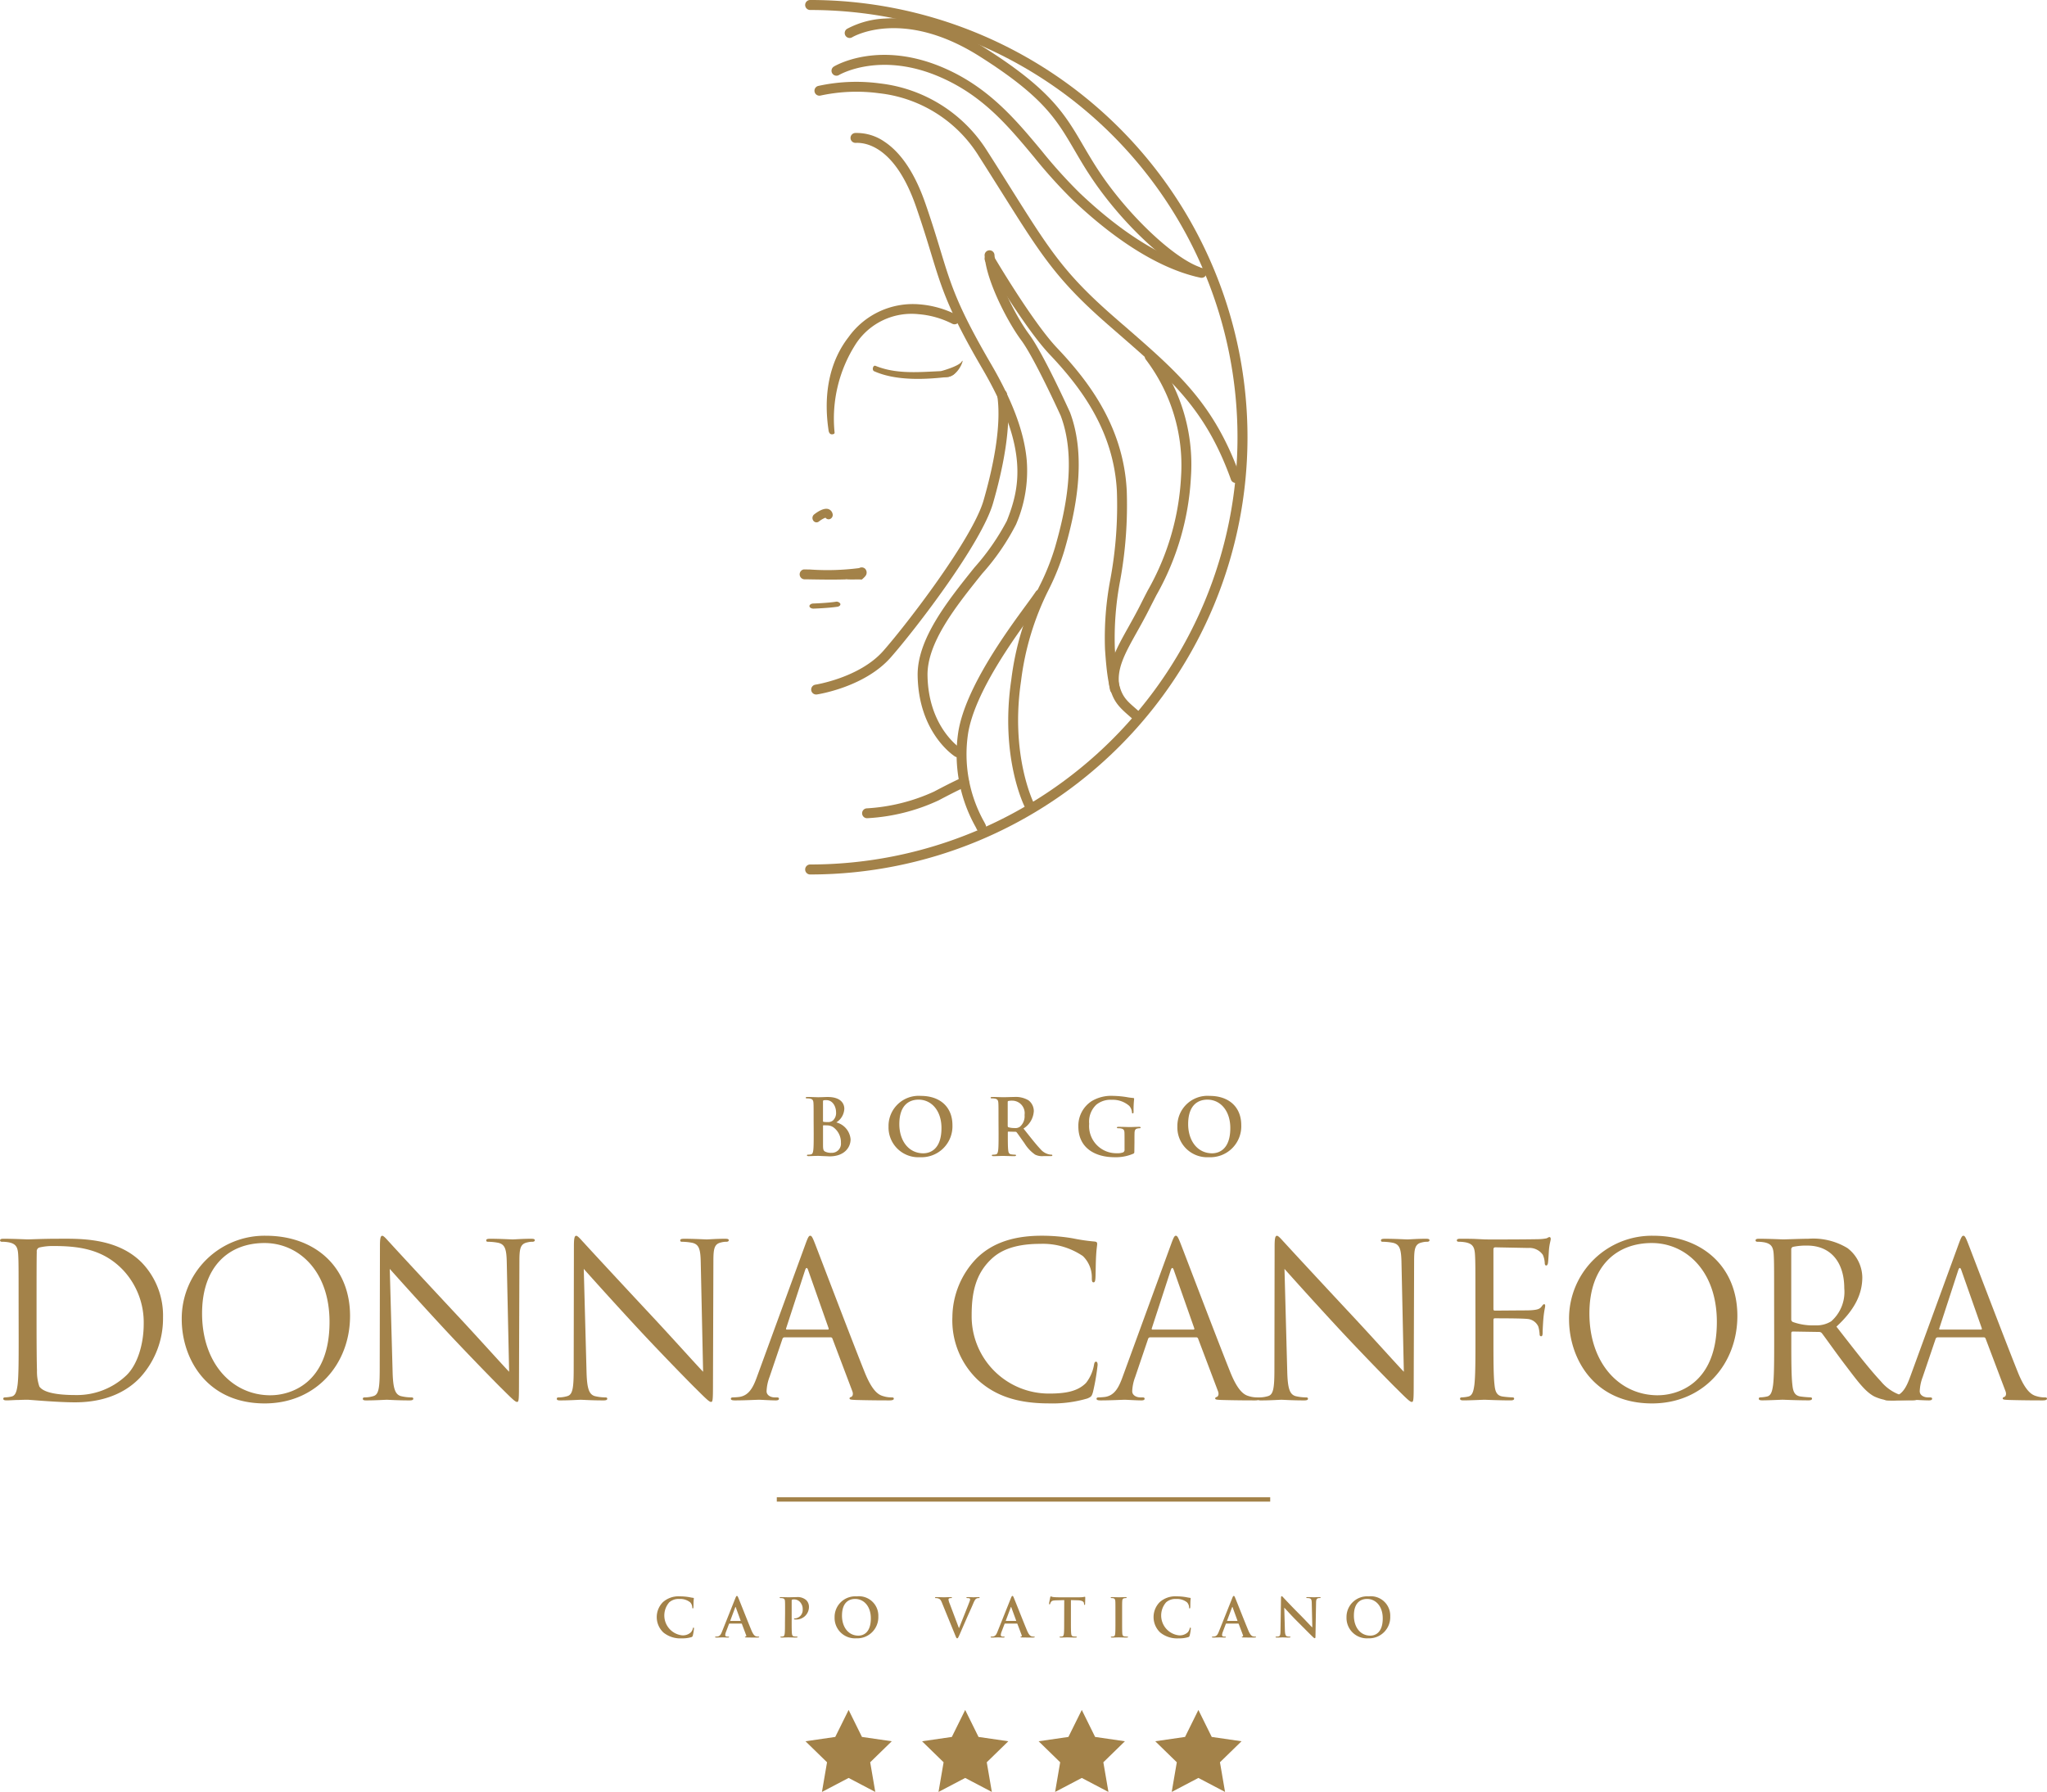 <svg xmlns="http://www.w3.org/2000/svg" width="245.63" height="215.067" viewBox="0 0 245.63 215.067">
  <g id="logo" transform="translate(-110.745 -107.686)">
    <g id="Raggruppa_35" data-name="Raggruppa 35" transform="translate(206.68 107.686)">
      <path id="Tracciato_51" data-name="Tracciato 51" d="M221.131,197.861a.591.591,0,0,1-.316-.093c-.18-.115-4.352-2.856-4.473-9.678-.075-4.4,3.585-8.969,6.815-13a27.81,27.81,0,0,0,3.892-5.606c1.573-3.99,2.644-8.679-2.911-18.2-4.1-7.021-4.884-9.612-6.189-13.9-.472-1.554-1.01-3.317-1.8-5.6-2.435-7.025-5.839-7.7-7.183-7.658-.036,0-.064,0-.084,0a.593.593,0,1,1,0-1.187h.048a5.84,5.84,0,0,1,3.429,1.047c2.017,1.339,3.669,3.83,4.91,7.407.8,2.3,1.337,4.078,1.813,5.644,1.278,4.207,2.052,6.747,6.076,13.649,2.587,4.435,3.991,8.219,4.276,11.562a16.211,16.211,0,0,1-1.285,7.671,27.837,27.837,0,0,1-4.07,5.914c-3.1,3.87-6.621,8.258-6.552,12.236.108,6.188,3.886,8.674,3.925,8.7a.594.594,0,0,1-.322,1.093Z" transform="translate(-202.164 -106.98)" fill="#a38249" fill-rule="evenodd"/>
      <path id="Tracciato_52" data-name="Tracciato 52" d="M223.4,204.4a.593.593,0,0,1-.549-.369c-.016-.039-.085-.175-.149-.293a17.813,17.813,0,0,1-2.04-11.367c.864-5.271,5.793-12,8.16-15.229.5-.686.9-1.23,1.116-1.559a.593.593,0,0,1,1,.646c-.23.356-.64.911-1.154,1.615-2.313,3.158-7.128,9.726-7.948,14.72a16.62,16.62,0,0,0,1.919,10.623,4.338,4.338,0,0,1,.2.4.593.593,0,0,1-.33.769A.618.618,0,0,1,223.4,204.4Z" transform="translate(-201.602 -104.555)" fill="#a38249" fill-rule="evenodd"/>
      <path id="Tracciato_53" data-name="Tracciato 53" d="M229.043,203.592a.587.587,0,0,1-.527-.324c-.127-.242-3.02-6.06-1.648-15.328a34.581,34.581,0,0,1,3.416-11.306,28.58,28.58,0,0,0,1.818-4.539c1.242-4.3,2.664-10.612.7-15.83-.176-.386-3.179-6.97-4.737-9.066-1.682-2.264-4.219-7.2-4.4-10.194a.594.594,0,0,1,1.185-.07c.159,2.666,2.532,7.361,4.165,9.556,1.674,2.253,4.744,9.017,4.872,9.3l.018.035c2.1,5.553.624,12.13-.668,16.6a28.88,28.88,0,0,1-1.889,4.717,33.349,33.349,0,0,0-3.312,10.973c-1.316,8.872,1.5,14.561,1.53,14.62a.592.592,0,0,1-.262.794A.564.564,0,0,1,229.043,203.592Z" transform="translate(-201.453 -106.358)" fill="#a38249" fill-rule="evenodd"/>
      <path id="Tracciato_54" data-name="Tracciato 54" d="M241.842,192.794a.586.586,0,0,1-.394-.151c-.167-.148-.323-.283-.469-.412-1.928-1.68-2.5-2.413-2.866-7.982a37.326,37.326,0,0,1,.649-8.426,48.538,48.538,0,0,0,.776-10.533c-.374-7.384-4.5-12.643-8.057-16.4-3.037-3.208-7.541-10.856-7.731-11.181a.593.593,0,0,1,1.023-.6c.046.079,4.624,7.856,7.567,10.967,3.7,3.906,7.992,9.387,8.381,17.158a50.478,50.478,0,0,1-.788,10.775,36.586,36.586,0,0,0-.639,8.167c.349,5.325.8,5.715,2.464,7.166.151.131.309.271.48.421a.592.592,0,0,1-.4,1.035Z" transform="translate(-201.452 -106.338)" fill="#a38249" fill-rule="evenodd"/>
      <path id="Tracciato_55" data-name="Tracciato 55" d="M254.692,165.212a.594.594,0,0,1-.56-.392c-3.007-8.377-7.148-11.979-13.412-17.429-.468-.408-.948-.824-1.44-1.255-6.051-5.294-7.933-8.291-12.49-15.534-.85-1.347-1.809-2.876-2.9-4.587a16.144,16.144,0,0,0-11.959-7.57,20.4,20.4,0,0,0-7.034.271.593.593,0,0,1-.3-1.149,21.266,21.266,0,0,1,7.442-.3,17.546,17.546,0,0,1,12.844,8.111c1.1,1.716,2.058,3.246,2.908,4.6,4.619,7.344,6.348,10.093,12.269,15.274.489.428.967.846,1.438,1.249,6.4,5.575,10.635,9.259,13.746,17.926a.591.591,0,0,1-.358.756A.619.619,0,0,1,254.692,165.212Z" transform="translate(-202.356 -107.251)" fill="#a38249" fill-rule="evenodd"/>
      <path id="Tracciato_56" data-name="Tracciato 56" d="M238.643,189.109a.6.6,0,0,1-.581-.461c-.587-2.58.636-4.769,2.184-7.542.489-.881,1-1.789,1.511-2.809.272-.546.541-1.07.807-1.581a30.794,30.794,0,0,0,4.019-13.757,20.975,20.975,0,0,0-4.217-13.968.591.591,0,1,1,.907-.759,21.837,21.837,0,0,1,4.491,14.827,32.193,32.193,0,0,1-4.149,14.2c-.258.506-.529,1.027-.8,1.564-.523,1.045-1.058,2.008-1.535,2.856-1.481,2.652-2.55,4.567-2.058,6.7a.6.6,0,0,1-.45.708A.5.5,0,0,1,238.643,189.109Z" transform="translate(-200.793 -105.819)" fill="#a38249" fill-rule="evenodd"/>
      <path id="Tracciato_57" data-name="Tracciato 57" d="M250.512,140.738a.661.661,0,0,1-.125-.013c-4.631-.979-9.923-4.2-15.3-9.3a60.158,60.158,0,0,1-4.679-5.182c-3.135-3.762-6.1-7.316-11.151-9.547-7.274-3.215-12.2-.331-12.247-.3a.593.593,0,0,1-.615-1.015c.222-.134,5.51-3.23,13.343.233,5.3,2.343,8.494,6.169,11.579,9.871a59.324,59.324,0,0,0,4.585,5.082c5.222,4.956,10.316,8.068,14.732,9a.592.592,0,0,1-.12,1.172Z" transform="translate(-202.266 -107.395)" fill="#a38249" fill-rule="evenodd"/>
      <path id="Tracciato_58" data-name="Tracciato 58" d="M249.907,140.756a.575.575,0,0,1-.209-.039c-3.532-1.336-9.085-6.629-12.638-12.049-.727-1.1-1.3-2.091-1.857-3.041-2.188-3.743-3.768-6.447-11.386-11.269-9.266-5.867-15.219-2.344-15.281-2.307a.592.592,0,1,1-.617-1.01,10.674,10.674,0,0,1,4.588-1.23c2.614-.18,6.806.291,11.945,3.545,7.862,4.976,9.589,7.932,11.775,11.674.55.94,1.12,1.911,1.825,2.988,3.378,5.151,8.788,10.351,12.065,11.59a.593.593,0,0,1-.208,1.148Z" transform="translate(-202.195 -107.589)" fill="#a38249" fill-rule="evenodd"/>
      <path id="Tracciato_59" data-name="Tracciato 59" d="M221.19,143.884a11.845,11.845,0,0,0-4.467-1.282,9.483,9.483,0,0,0-8.545,3.927c-2.18,2.8-3.023,6.567-2.442,10.888.014.1.029.2.041.294,0,0,.038.489.4.489s.325-.222.325-.222a16.575,16.575,0,0,1,2.608-10.721,7.986,7.986,0,0,1,7.477-3.476,10.777,10.777,0,0,1,4.016,1.136.593.593,0,0,0,.584-1.033Z" transform="translate(-202.291 -106.071)" fill="#a38249" fill-rule="evenodd"/>
      <path id="Tracciato_60" data-name="Tracciato 60" d="M204.413,167.677a.47.47,0,0,1-.394-.215.547.547,0,0,1,.1-.732c.413-.325,1.185-.837,1.742-.637a.773.773,0,0,1,.475.549.53.53,0,0,1-.337.647.468.468,0,0,1-.514-.174,3.07,3.07,0,0,0-.788.459A.467.467,0,0,1,204.413,167.677Z" transform="translate(-202.367 -104.984)" fill="#a38249" fill-rule="evenodd"/>
      <path id="Tracciato_61" data-name="Tracciato 61" d="M204.055,177.536c-.254,0-.465-.127-.478-.29s.194-.312.452-.322c.018,0,1.647-.053,2.679-.207a.527.527,0,0,1,.572.229c.06.165-.1.329-.358.368-1.115.163-2.774.22-2.842.222Z" transform="translate(-202.383 -104.491)" fill="#a38249" fill-rule="evenodd"/>
      <path id="Tracciato_62" data-name="Tracciato 62" d="M208.1,174.2c.582.047,1.1,0,1.678.023l.138.005c.495-.416.534-.571.559-.686a.66.66,0,0,0-.167-.611.6.6,0,0,0-.711-.077,30.006,30.006,0,0,1-5.886.172c-.54-.009-.715-.011-.792-.006a.6.6,0,0,0,.088,1.182c.057,0,.369,0,.708.007,1.573.028,3.114.044,4.292,0C208.011,174.188,208.093,174.2,208.1,174.2Z" transform="translate(-202.435 -104.673)" fill="#a38249" fill-rule="evenodd"/>
      <path id="Tracciato_63" data-name="Tracciato 63" d="M204.368,188.97a.593.593,0,0,1-.089-1.179c.052-.008,5.328-.843,8.155-4.061,2.889-3.285,10.7-13.477,12.023-18.044,1.066-3.684,2.213-8.864,1.643-12.618a.593.593,0,1,1,1.173-.178c.6,3.967-.579,9.328-1.677,13.126-1.389,4.812-9.231,15.042-12.269,18.5-3.117,3.546-8.638,4.416-8.871,4.45A.474.474,0,0,1,204.368,188.97Z" transform="translate(-202.373 -105.617)" fill="#a38249" fill-rule="evenodd"/>
      <path id="Tracciato_64" data-name="Tracciato 64" d="M210.221,201.759a.592.592,0,0,1-.025-1.184,22.446,22.446,0,0,0,8.052-2.01c2.348-1.243,3.328-1.664,3.367-1.681a.592.592,0,0,1,.468,1.088c-.009,0-.987.428-3.278,1.642a23.167,23.167,0,0,1-8.558,2.144A.105.105,0,0,1,210.221,201.759Z" transform="translate(-202.102 -103.559)" fill="#a38249" fill-rule="evenodd"/>
      <path id="Tracciato_65" data-name="Tracciato 65" d="M203.686,212.64a.6.6,0,0,1,0-1.2,51.277,51.277,0,1,0,0-102.555.6.6,0,0,1,0-1.2,52.477,52.477,0,1,1,0,104.954Z" transform="translate(-202.405 -107.686)" fill="#a38249" fill-rule="evenodd"/>
      <path id="Tracciato_66" data-name="Tracciato 66" d="M220.123,150.914a.025.025,0,0,1,.016-.022,1.762,1.762,0,0,0,.343-.158c.05-.038.1-.08.149-.119a1.068,1.068,0,0,1,.1-.114c-.006-.137-.082-.259-.232-.257-3.09.014-6.38.619-9.331-.592-.3-.121-.466.513-.165.646,2.715,1.218,6.377.977,8.942.674C220,150.953,220.058,150.934,220.123,150.914Z" transform="translate(-202.046 -105.744)" fill="#a38249" fill-rule="evenodd"/>
      <path id="Tracciato_67" data-name="Tracciato 67" d="M218.709,150.3s2.083-.56,2.435-1.124-.154,1.281-1.339,1.762a2.051,2.051,0,0,1-.922.074C218.5,150.9,218.709,150.3,218.709,150.3Z" transform="translate(-201.685 -105.77)" fill="#a38249" fill-rule="evenodd"/>
    </g>
    <g id="Raggruppa_66" data-name="Raggruppa 66" transform="translate(110.745 239.214)">
      <g id="Raggruppa_36" data-name="Raggruppa 36" transform="translate(0 17.141)">
        <path id="Tracciato_68" data-name="Tracciato 68" d="M115.132,259.994c0,2.72.025,5.081.051,5.569a5.591,5.591,0,0,0,.284,1.95c.334.488,1.334,1.026,4.362,1.026a8.612,8.612,0,0,0,6.107-2.387c1.335-1.308,2.053-3.773,2.053-6.134a9.183,9.183,0,0,0-2.462-6.466c-2.414-2.54-5.338-2.9-8.392-2.9a6.91,6.91,0,0,0-1.668.179.468.468,0,0,0-.31.514c-.025.873-.025,3.49-.025,5.466v3.183Zm-2.155-2.771c0-4.005,0-4.723-.05-5.543-.052-.874-.257-1.285-1.1-1.464a4.694,4.694,0,0,0-.873-.076c-.1,0-.2-.052-.2-.154,0-.155.129-.206.41-.206,1.154,0,2.773.077,2.9.077.309,0,1.924-.077,3.463-.077,2.54,0,7.237-.23,10.291,2.925a9.174,9.174,0,0,1,2.489,6.519,10.493,10.493,0,0,1-2.771,7.237c-1.1,1.154-3.415,2.951-7.777,2.951-1.1,0-2.463-.076-3.567-.155-1.128-.076-2-.154-2.129-.154-.052,0-.488,0-1.027.025-.513,0-1.1.052-1.489.052-.283,0-.41-.052-.41-.206,0-.076.052-.153.205-.153a3.947,3.947,0,0,0,.769-.1c.515-.1.642-.668.745-1.412.129-1.077.129-3.105.129-5.568Z" transform="translate(-110.745 -249.776)" fill="#a38249" fill-rule="evenodd"/>
      </g>
      <g id="Raggruppa_37" data-name="Raggruppa 37" transform="translate(21.809 16.785)">
        <path id="Tracciato_69" data-name="Tracciato 69" d="M142.239,268.581c2.31,0,7.083-1.334,7.083-8.8,0-6.16-3.748-9.471-7.8-9.471-4.286,0-7.494,2.824-7.494,8.444,0,5.981,3.593,9.829,8.212,9.829Zm-.541-19.145c5.776,0,10.087,3.645,10.087,9.624,0,5.749-4.054,10.5-10.24,10.5-7.031,0-9.957-5.467-9.957-10.086A9.934,9.934,0,0,1,141.7,249.436Z" transform="translate(-131.589 -249.436)" fill="#a38249" fill-rule="evenodd"/>
      </g>
      <g id="Raggruppa_38" data-name="Raggruppa 38" transform="translate(43.542 16.785)">
        <path id="Tracciato_70" data-name="Tracciato 70" d="M155.927,265.707c.051,2.105.309,2.771,1,2.978a5.6,5.6,0,0,0,1.284.154c.129,0,.2.05.2.154,0,.153-.154.205-.461.205-1.463,0-2.489-.077-2.72-.077s-1.308.077-2.464.077c-.256,0-.41-.025-.41-.205,0-.1.077-.154.205-.154a3.661,3.661,0,0,0,1.052-.154c.641-.179.77-.923.77-3.26l.027-14.7c0-1,.075-1.285.281-1.285s.642.565.9.821c.384.435,4.208,4.569,8.16,8.8,2.54,2.721,5.338,5.852,6.16,6.7l-.281-13.037c-.027-1.668-.207-2.234-1-2.437a6.768,6.768,0,0,0-1.259-.129c-.179,0-.205-.078-.205-.18,0-.155.205-.18.514-.18,1.155,0,2.388.077,2.669.077s1.129-.077,2.18-.077c.285,0,.464.025.464.18,0,.1-.1.18-.284.18a2.272,2.272,0,0,0-.615.076c-.845.179-.95.744-.95,2.284l-.051,15.038c0,1.694-.051,1.824-.231,1.824-.205,0-.513-.284-1.874-1.644-.281-.256-3.976-4.029-6.7-6.956-2.977-3.207-5.877-6.44-6.7-7.365Z" transform="translate(-152.36 -249.436)" fill="#a38249" fill-rule="evenodd"/>
      </g>
      <g id="Raggruppa_39" data-name="Raggruppa 39" transform="translate(66.813 16.785)">
        <path id="Tracciato_71" data-name="Tracciato 71" d="M178.169,265.707c.051,2.105.309,2.771,1,2.978a5.609,5.609,0,0,0,1.284.154c.128,0,.205.05.205.154,0,.153-.153.205-.462.205-1.463,0-2.489-.077-2.72-.077s-1.309.077-2.464.077c-.256,0-.41-.025-.41-.205,0-.1.077-.154.205-.154a3.672,3.672,0,0,0,1.053-.154c.641-.179.77-.923.77-3.26l.025-14.7c0-1,.076-1.285.283-1.285s.642.565.9.821c.385.435,4.209,4.569,8.161,8.8,2.541,2.721,5.338,5.852,6.16,6.7l-.282-13.037c-.025-1.668-.2-2.234-1-2.437a6.775,6.775,0,0,0-1.258-.129c-.18,0-.205-.078-.205-.18,0-.155.205-.18.513-.18,1.154,0,2.387.077,2.669.077s1.129-.077,2.182-.077c.283,0,.461.025.461.18,0,.1-.1.18-.281.18a2.279,2.279,0,0,0-.616.076c-.846.179-.95.744-.95,2.284l-.05,15.038c0,1.694-.052,1.824-.23,1.824-.206,0-.515-.284-1.875-1.644-.282-.256-3.978-4.029-6.7-6.956-2.977-3.207-5.877-6.44-6.7-7.365Z" transform="translate(-174.602 -249.436)" fill="#a38249" fill-rule="evenodd"/>
      </g>
      <g id="Raggruppa_40" data-name="Raggruppa 40" transform="translate(87.699 16.785)">
        <path id="Tracciato_72" data-name="Tracciato 72" d="M206.188,260.7c.129,0,.129-.076.1-.179l-2.439-6.93q-.193-.578-.385,0l-2.259,6.93c-.05.129,0,.179.078.179Zm-2.668-10.265c.308-.846.41-1,.565-1s.256.129.565.925c.384.975,4.413,11.574,5.979,15.474.923,2.286,1.668,2.7,2.208,2.849a3.291,3.291,0,0,0,1.025.154c.155,0,.257.026.257.155,0,.153-.23.205-.514.205-.385,0-2.258,0-4.028-.052-.49-.025-.771-.025-.771-.18,0-.1.077-.153.18-.178.155-.051.308-.283.155-.694l-2.388-6.312a.224.224,0,0,0-.23-.155h-5.518a.268.268,0,0,0-.255.205l-1.541,4.544a5.427,5.427,0,0,0-.359,1.718c0,.514.538.744.974.744h.257c.179,0,.256.051.256.155,0,.153-.153.205-.385.205-.615,0-1.718-.077-2-.077s-1.694.077-2.9.077c-.334,0-.488-.052-.488-.205,0-.1.1-.155.231-.155.179,0,.538-.025.744-.05,1.18-.155,1.694-1.13,2.155-2.412Z" transform="translate(-194.564 -249.436)" fill="#a38249" fill-rule="evenodd"/>
      </g>
      <g id="Raggruppa_41" data-name="Raggruppa 41" transform="translate(114.282 16.785)">
        <path id="Tracciato_73" data-name="Tracciato 73" d="M223.075,266.786a9.834,9.834,0,0,1-3.105-7.6,10.254,10.254,0,0,1,2.874-7.008c1.539-1.538,3.874-2.745,7.827-2.745a22.038,22.038,0,0,1,3.719.309,22.338,22.338,0,0,0,2.619.386c.284.024.335.128.335.281,0,.205-.077.513-.129,1.438-.051.846-.051,2.259-.077,2.643s-.076.539-.23.539c-.18,0-.206-.179-.206-.539a3.553,3.553,0,0,0-1.077-2.618,8.553,8.553,0,0,0-5.133-1.463c-3.413,0-5,1-5.9,1.874-1.874,1.8-2.31,4.079-2.31,6.7a9.268,9.268,0,0,0,9.265,9.394c1.925,0,3.439-.232,4.465-1.285a4.857,4.857,0,0,0,.95-2.154c.05-.283.1-.386.256-.386.129,0,.179.181.179.386a26.348,26.348,0,0,1-.565,3.285c-.152.487-.2.539-.665.743a14.817,14.817,0,0,1-4.619.591C227.694,269.557,225.1,268.607,223.075,266.786Z" transform="translate(-219.97 -249.436)" fill="#a38249" fill-rule="evenodd"/>
      </g>
      <g id="Raggruppa_42" data-name="Raggruppa 42" transform="translate(131.575 16.785)">
        <path id="Tracciato_74" data-name="Tracciato 74" d="M248.123,260.7c.128,0,.128-.076.1-.179l-2.438-6.93q-.193-.578-.386,0l-2.258,6.93c-.052.129,0,.179.076.179Zm-2.669-10.265c.308-.846.41-1,.564-1s.256.129.565.924c.385.976,4.414,11.575,5.98,15.475.924,2.285,1.668,2.7,2.206,2.849a3.322,3.322,0,0,0,1.029.154c.153,0,.256.026.256.155,0,.153-.231.205-.513.205-.385,0-2.259,0-4.03-.052-.489-.025-.77-.025-.77-.18,0-.1.077-.153.181-.178.153-.051.308-.283.153-.694l-2.387-6.312a.225.225,0,0,0-.231-.155h-5.517a.269.269,0,0,0-.256.205l-1.54,4.544a5.4,5.4,0,0,0-.36,1.718c0,.514.539.744.976.744h.257c.179,0,.255.051.255.155,0,.153-.153.205-.384.205-.616,0-1.72-.077-2-.077s-1.694.077-2.9.077c-.333,0-.487-.052-.487-.205,0-.1.1-.155.23-.155.179,0,.54-.025.745-.05,1.18-.155,1.692-1.13,2.155-2.412Z" transform="translate(-236.498 -249.436)" fill="#a38249" fill-rule="evenodd"/>
      </g>
      <g id="Raggruppa_43" data-name="Raggruppa 43" transform="translate(150.896 16.785)">
        <path id="Tracciato_75" data-name="Tracciato 75" d="M258.531,265.707c.052,2.105.309,2.771,1,2.978a5.594,5.594,0,0,0,1.282.154c.129,0,.205.05.205.154,0,.153-.153.205-.46.205-1.463,0-2.489-.077-2.721-.077s-1.309.077-2.463.077c-.256,0-.411-.025-.411-.205,0-.1.077-.154.205-.154a3.668,3.668,0,0,0,1.053-.154c.642-.179.771-.923.771-3.26l.024-14.7c0-1,.077-1.285.284-1.285s.642.565.9.821c.386.435,4.209,4.569,8.162,8.8,2.54,2.721,5.337,5.852,6.16,6.7l-.281-13.037c-.027-1.668-.207-2.234-1-2.437a6.784,6.784,0,0,0-1.259-.129c-.18,0-.205-.078-.205-.18,0-.155.205-.18.513-.18,1.154,0,2.387.077,2.67.077s1.129-.077,2.182-.077c.283,0,.461.025.461.18,0,.1-.1.18-.282.18a2.283,2.283,0,0,0-.616.076c-.845.179-.95.744-.95,2.284l-.05,15.038c0,1.694-.051,1.824-.231,1.824-.205,0-.513-.284-1.874-1.644-.283-.256-3.977-4.029-6.7-6.956-2.976-3.207-5.877-6.44-6.7-7.365Z" transform="translate(-254.964 -249.436)" fill="#a38249" fill-rule="evenodd"/>
      </g>
      <g id="Raggruppa_44" data-name="Raggruppa 44" transform="translate(174.81 16.938)">
        <path id="Tracciato_76" data-name="Tracciato 76" d="M280.052,257.233c0-4,0-4.724-.051-5.543-.051-.874-.256-1.284-1.1-1.463a4.69,4.69,0,0,0-.872-.078c-.1,0-.205-.05-.205-.153,0-.154.128-.205.41-.205.591,0,1.284,0,1.848.025l1.053.051c.512.025,5.723,0,6.312-.025a5.619,5.619,0,0,0,1.13-.1c.154-.05.257-.155.359-.155s.154.1.154.232c0,.18-.129.487-.205,1.206-.025.257-.077,1.386-.128,1.694-.026.129-.077.281-.205.281s-.18-.128-.18-.308a2.749,2.749,0,0,0-.23-.974,1.958,1.958,0,0,0-1.747-.823l-3.951-.076c-.155,0-.23.076-.23.284v7.082c0,.155.025.23.178.23l3.285-.025c.436,0,.8,0,1.156-.026.614-.051.948-.128,1.179-.46.1-.129.18-.257.284-.257s.128.077.128.2c0,.155-.128.591-.206,1.438-.05.514-.1,1.541-.1,1.719,0,.231,0,.489-.18.489-.129,0-.181-.1-.181-.23a4.224,4.224,0,0,0-.153-.924,1.556,1.556,0,0,0-1.336-.926c-.64-.075-3.438-.075-3.874-.075-.128,0-.178.052-.178.229v2.183c0,2.464,0,4.491.129,5.569.075.745.229,1.309,1,1.411a11.221,11.221,0,0,0,1.155.1c.155,0,.2.076.2.153,0,.129-.127.207-.409.207-1.41,0-3.028-.078-3.156-.078s-1.745.078-2.515.078c-.282,0-.411-.053-.411-.207,0-.076.052-.153.205-.153a4,4,0,0,0,.772-.1c.512-.1.64-.667.743-1.411.128-1.079.128-3.105.128-5.569Z" transform="translate(-277.82 -249.583)" fill="#a38249" fill-rule="evenodd"/>
      </g>
      <g id="Raggruppa_45" data-name="Raggruppa 45" transform="translate(188.28 16.785)">
        <path id="Tracciato_77" data-name="Tracciato 77" d="M301.344,268.581c2.31,0,7.084-1.334,7.084-8.8,0-6.16-3.749-9.471-7.8-9.471-4.286,0-7.493,2.824-7.493,8.444,0,5.981,3.592,9.829,8.211,9.829Zm-.54-19.145c5.777,0,10.086,3.645,10.086,9.624,0,5.749-4.054,10.5-10.239,10.5-7.032,0-9.958-5.467-9.958-10.086A9.935,9.935,0,0,1,300.8,249.436Z" transform="translate(-290.694 -249.436)" fill="#a38249" fill-rule="evenodd"/>
      </g>
      <g id="Raggruppa_46" data-name="Raggruppa 46" transform="translate(210.654 17.145)">
        <path id="Tracciato_78" data-name="Tracciato 78" d="M316.364,259.455a.337.337,0,0,0,.18.309,7.085,7.085,0,0,0,2.694.41,3.329,3.329,0,0,0,1.925-.488,4.686,4.686,0,0,0,1.565-3.952c0-3.208-1.694-5.133-4.44-5.133a7.656,7.656,0,0,0-1.719.154.309.309,0,0,0-.205.308v8.392Zm-2.054-2.232c0-4.005,0-4.723-.05-5.543-.052-.875-.257-1.285-1.1-1.464a4.816,4.816,0,0,0-.872-.076c-.1,0-.206-.052-.206-.154,0-.154.128-.206.411-.206,1.154,0,2.771.077,2.9.077.281,0,2.233-.077,3.028-.077a7.9,7.9,0,0,1,4.7,1.129,4.5,4.5,0,0,1,1.771,3.49c0,1.9-.8,3.8-3.105,5.929,2.1,2.693,3.848,4.978,5.337,6.569a5.291,5.291,0,0,0,3.133,1.847,6.012,6.012,0,0,0,1,.078c.128,0,.23.076.23.154,0,.153-.154.206-.615.206h-1.822a5.216,5.216,0,0,1-2.747-.489c-1.1-.59-2-1.849-3.465-3.772-1.078-1.413-2.283-3.132-2.795-3.8a.418.418,0,0,0-.336-.155l-3.156-.051c-.129,0-.18.076-.18.206v.615c0,2.464,0,4.491.129,5.568.076.745.23,1.31,1,1.411a11.271,11.271,0,0,0,1.154.1c.155,0,.206.076.206.154,0,.128-.129.206-.41.206-1.411,0-3.027-.078-3.157-.078-.026,0-1.643.078-2.413.078-.281,0-.411-.053-.411-.206,0-.077.051-.154.206-.154a3.983,3.983,0,0,0,.77-.1c.513-.1.64-.667.744-1.411.128-1.078.128-3.1.128-5.568Z" transform="translate(-312.078 -249.78)" fill="#a38249" fill-rule="evenodd"/>
      </g>
      <g id="Raggruppa_47" data-name="Raggruppa 47" transform="translate(226.074 16.785)">
        <path id="Tracciato_79" data-name="Tracciato 79" d="M338.44,260.7c.129,0,.129-.076.1-.179l-2.438-6.93q-.193-.578-.386,0l-2.258,6.93c-.051.129,0,.179.077.179Zm-2.669-10.265c.31-.846.412-1,.565-1s.257.129.565.924c.384.976,4.414,11.575,5.98,15.475.924,2.285,1.668,2.7,2.208,2.849a3.3,3.3,0,0,0,1.025.154c.154,0,.257.026.257.155,0,.153-.231.205-.514.205-.384,0-2.258,0-4.029-.052-.488-.025-.769-.025-.769-.18,0-.1.076-.153.18-.178.153-.051.307-.283.153-.694l-2.387-6.312a.225.225,0,0,0-.231-.155h-5.517a.271.271,0,0,0-.256.205l-1.54,4.544a5.4,5.4,0,0,0-.36,1.718c0,.514.54.744.976.744h.256c.18,0,.256.051.256.155,0,.153-.154.205-.385.205-.615,0-1.719-.077-2-.077s-1.694.077-2.9.077c-.333,0-.487-.052-.487-.205,0-.1.1-.155.231-.155.179,0,.538-.025.743-.05,1.181-.155,1.693-1.131,2.159-2.412Z" transform="translate(-326.816 -249.436)" fill="#a38249" fill-rule="evenodd"/>
      </g>
      <g id="Raggruppa_48" data-name="Raggruppa 48" transform="translate(96.683 0.131)">
        <path id="Tracciato_80" data-name="Tracciato 80" d="M206.463,237.152a1.343,1.343,0,0,0-.779-.225c-.168-.01-.263-.01-.4-.01-.038,0-.058.02-.058.068v2.224c0,.618.029.777.33.9a1.677,1.677,0,0,0,.684.112,1.093,1.093,0,0,0,1.135-1.2,2.233,2.233,0,0,0-.909-1.867Zm-1.24-.751c0,.075.029.094.067.1a2.417,2.417,0,0,0,.44.026.95.95,0,0,0,.675-.177,1.221,1.221,0,0,0,.385-1c0-.628-.365-1.454-1.172-1.454a1.5,1.5,0,0,0-.31.019c-.066.019-.086.058-.086.159V236.4Zm-1.125-.159c0-1.426,0-1.689-.019-1.989-.019-.319-.094-.471-.4-.535a1.834,1.834,0,0,0-.366-.028c-.1,0-.159-.02-.159-.086s.064-.085.206-.085c.5,0,1.088.029,1.276.029.458,0,.827-.029,1.145-.029,1.7,0,2,.91,2,1.408a2.044,2.044,0,0,1-.957,1.643,2.288,2.288,0,0,1,1.709,2.027c0,1.005-.781,2.047-2.508,2.047-.111,0-.384-.019-.655-.027s-.563-.029-.7-.029c-.1,0-.31,0-.536.009s-.458.02-.647.02c-.122,0-.188-.029-.188-.1,0-.047.038-.076.151-.076a1.61,1.61,0,0,0,.337-.035c.188-.04.235-.246.272-.518.048-.394.048-1.136.048-2Z" transform="translate(-203.15 -233.519)" fill="#a38249" fill-rule="evenodd"/>
      </g>
      <g id="Raggruppa_49" data-name="Raggruppa 49" transform="translate(106.621 0)">
        <path id="Tracciato_81" data-name="Tracciato 81" d="M219,237.252c0-2.1-1.211-3.408-2.75-3.408-1.079,0-2.308.6-2.308,2.939,0,1.951,1.08,3.5,2.88,3.5.657,0,2.177-.318,2.177-3.03Zm-6.353-.179a3.615,3.615,0,0,1,3.877-3.679c2.336,0,3.791,1.361,3.791,3.51a3.71,3.71,0,0,1-3.886,3.848A3.575,3.575,0,0,1,212.648,237.073Z" transform="translate(-212.648 -233.394)" fill="#a38249" fill-rule="evenodd"/>
      </g>
      <g id="Raggruppa_50" data-name="Raggruppa 50" transform="translate(118.869 0.131)">
        <path id="Tracciato_82" data-name="Tracciato 82" d="M226.409,236.983c0,.1.018.14.085.168a2.464,2.464,0,0,0,.714.094.937.937,0,0,0,.664-.159,1.653,1.653,0,0,0,.555-1.408,1.5,1.5,0,0,0-1.437-1.717,2.129,2.129,0,0,0-.5.036c-.067.021-.085.056-.085.132v2.854Zm-1.108-.742c0-1.426,0-1.689-.019-1.989-.018-.319-.094-.471-.4-.535a1.848,1.848,0,0,0-.366-.028c-.1,0-.159-.02-.159-.085s.066-.086.206-.086c.5,0,1.089.029,1.285.029.319,0,1.033-.029,1.323-.029a3,3,0,0,1,1.728.4,1.629,1.629,0,0,1,.638,1.287,2.633,2.633,0,0,1-1.239,2.1c.835,1.05,1.483,1.888,2.036,2.469a1.865,1.865,0,0,0,1.052.637,1.374,1.374,0,0,0,.263.028c.074,0,.112.028.112.075,0,.075-.066.1-.179.1h-.89a1.9,1.9,0,0,1-1-.179,4.546,4.546,0,0,1-1.286-1.381c-.375-.516-.808-1.154-.929-1.294a.193.193,0,0,0-.168-.066l-.817-.018c-.046,0-.074.018-.074.074v.131c0,.873,0,1.614.046,2.009.028.272.085.478.366.517a4.273,4.273,0,0,0,.46.037c.074,0,.113.028.113.075,0,.066-.067.1-.187.1-.545,0-1.24-.029-1.381-.029-.177,0-.769.029-1.145.029-.121,0-.187-.029-.187-.1,0-.047.038-.075.15-.075a1.535,1.535,0,0,0,.338-.037c.188-.039.234-.245.272-.517.047-.394.047-1.136.047-2Z" transform="translate(-224.354 -233.519)" fill="#a38249" fill-rule="evenodd"/>
      </g>
      <g id="Raggruppa_51" data-name="Raggruppa 51" transform="translate(129.398 0)">
        <path id="Tracciato_83" data-name="Tracciato 83" d="M241.136,239.992c0,.253-.008.272-.122.338a5.31,5.31,0,0,1-2.261.423c-2.3,0-4.336-1.089-4.336-3.68A3.514,3.514,0,0,1,236.05,234a4.553,4.553,0,0,1,2.524-.609,11.425,11.425,0,0,1,1.662.151,6.59,6.59,0,0,0,.742.1c.112.008.131.047.131.112a12.465,12.465,0,0,0-.067,1.54c0,.149-.027.2-.1.2s-.085-.047-.094-.121a1.309,1.309,0,0,0-.32-.779,3,3,0,0,0-2.092-.731,2.7,2.7,0,0,0-1.858.582,2.792,2.792,0,0,0-.863,2.3,3.259,3.259,0,0,0,3.266,3.53,2.052,2.052,0,0,0,.8-.1.335.335,0,0,0,.178-.347v-.882c0-.469,0-.826-.009-1.107-.008-.318-.093-.469-.4-.534a1.771,1.771,0,0,0-.367-.03c-.085,0-.14-.018-.14-.074,0-.074.066-.093.2-.093.489,0,1.078.027,1.36.027s.789-.027,1.1-.027c.121,0,.187.019.187.093,0,.057-.057.074-.122.074a1.315,1.315,0,0,0-.253.03c-.253.046-.347.205-.357.534-.009.281-.009.656-.009,1.126Z" transform="translate(-234.417 -233.394)" fill="#a38249" fill-rule="evenodd"/>
      </g>
      <g id="Raggruppa_52" data-name="Raggruppa 52" transform="translate(141.279 0)">
        <path id="Tracciato_84" data-name="Tracciato 84" d="M252.125,237.252c0-2.1-1.21-3.408-2.749-3.408-1.08,0-2.309.6-2.309,2.939,0,1.951,1.08,3.5,2.882,3.5.656,0,2.176-.318,2.176-3.03Zm-6.352-.179a3.614,3.614,0,0,1,3.875-3.679c2.336,0,3.791,1.361,3.791,3.51a3.71,3.71,0,0,1-3.885,3.848A3.575,3.575,0,0,1,245.773,237.073Z" transform="translate(-245.773 -233.394)" fill="#a38249" fill-rule="evenodd"/>
      </g>
      <g id="Raggruppa_53" data-name="Raggruppa 53" transform="translate(78.807 60.066)">
        <path id="Tracciato_85" data-name="Tracciato 85" d="M186.862,295.137a2.54,2.54,0,0,1-.045-3.653,2.8,2.8,0,0,1,2.028-.682,6.327,6.327,0,0,1,.932.065c.243.032.448.09.641.108.07.008.1.039.1.078s-.021.128-.032.353-.006.566-.02.695c-.006.1-.02.146-.076.146s-.065-.051-.065-.141a.921.921,0,0,0-.251-.591,1.908,1.908,0,0,0-1.3-.4,1.68,1.68,0,0,0-1.208.4,2.4,2.4,0,0,0,1.432,3.95,1.4,1.4,0,0,0,1.176-.36,1.1,1.1,0,0,0,.218-.425c.018-.1.031-.127.084-.127s.058.044.058.1a6.18,6.18,0,0,1-.141.854.23.23,0,0,1-.167.186,3.731,3.731,0,0,1-1.157.148A3.208,3.208,0,0,1,186.862,295.137Z" transform="translate(-186.065 -290.802)" fill="#a38249" fill-rule="evenodd"/>
      </g>
      <g id="Raggruppa_54" data-name="Raggruppa 54" transform="translate(85.81 60.014)">
        <path id="Tracciato_86" data-name="Tracciato 86" d="M195.788,293.752c.032,0,.039-.019.032-.038l-.578-1.586c-.006-.025-.014-.058-.032-.058s-.032.032-.039.058l-.59,1.579c-.006.026,0,.045.025.045Zm-1.31.321c-.031,0-.045.014-.058.051l-.347.92a1.269,1.269,0,0,0-.1.39c0,.116.058.2.257.2h.1c.076,0,.1.012.1.051s-.039.063-.11.063c-.2,0-.48-.018-.68-.018-.071,0-.424.018-.756.018-.085,0-.122-.013-.122-.063s.024-.051.076-.051.148-.007.2-.014c.3-.038.416-.257.545-.576l1.61-4.034c.077-.186.117-.257.181-.257s.1.057.161.206c.154.353,1.181,2.971,1.591,3.949.246.578.431.666.565.7a1.377,1.377,0,0,0,.27.027c.051,0,.084.006.084.051s-.058.063-.3.063-.7,0-1.214-.013c-.115-.005-.192-.005-.192-.05s.025-.051.09-.059a.1.1,0,0,0,.058-.148l-.514-1.361a.063.063,0,0,0-.064-.045Z" transform="translate(-192.758 -290.753)" fill="#a38249" fill-rule="evenodd"/>
      </g>
      <g id="Raggruppa_55" data-name="Raggruppa 55" transform="translate(93.558 60.157)">
        <path id="Tracciato_87" data-name="Tracciato 87" d="M200.811,292.75c0-.976,0-1.155-.013-1.361s-.064-.32-.275-.365a1.192,1.192,0,0,0-.251-.02c-.071,0-.109-.014-.109-.059s.045-.056.141-.056c.34,0,.745.018.924.018.264,0,.637-.018.932-.018a1.57,1.57,0,0,1,1.194.365,1.119,1.119,0,0,1,.321.765,1.511,1.511,0,0,1-1.58,1.554.841.841,0,0,1-.135-.007c-.032-.006-.076-.012-.076-.058s.044-.071.179-.071a1.009,1.009,0,0,0,.861-1.058,1.234,1.234,0,0,0-.38-.964.95.95,0,0,0-.641-.251.891.891,0,0,0-.251.026c-.031.013-.05.051-.05.122v2.568c0,.591,0,1.1.031,1.375.019.178.058.321.251.346a2.739,2.739,0,0,0,.326.026c.071,0,.1.02.1.051s-.051.063-.122.063c-.423,0-.829-.018-1-.018-.148,0-.552.018-.809.018-.084,0-.129-.018-.129-.063s.026-.051.1-.051a1.058,1.058,0,0,0,.231-.026c.129-.025.16-.168.186-.354.031-.269.031-.776.031-1.367Z" transform="translate(-200.163 -290.889)" fill="#a38249" fill-rule="evenodd"/>
      </g>
      <g id="Raggruppa_56" data-name="Raggruppa 56" transform="translate(100.148 60.066)">
        <path id="Tracciato_88" data-name="Tracciato 88" d="M210.81,293.441c0-1.439-.829-2.33-1.881-2.33-.739,0-1.58.411-1.58,2.009,0,1.337.739,2.395,1.971,2.395.449,0,1.49-.218,1.49-2.074Zm-4.348-.12a2.475,2.475,0,0,1,2.653-2.518,2.328,2.328,0,0,1,2.594,2.4,2.539,2.539,0,0,1-2.659,2.634A2.446,2.446,0,0,1,206.462,293.32Z" transform="translate(-206.462 -290.802)" fill="#a38249" fill-rule="evenodd"/>
      </g>
      <g id="Raggruppa_57" data-name="Raggruppa 57" transform="translate(112.196 60.157)">
        <path id="Tracciato_89" data-name="Tracciato 89" d="M218.792,291.518c-.147-.354-.257-.424-.488-.489a1.017,1.017,0,0,0-.251-.025c-.056,0-.076-.02-.076-.059s.07-.056.166-.056c.34,0,.706.018.932.018.159,0,.468-.018.79-.018.075,0,.146.011.146.056s-.039.059-.1.059a.45.45,0,0,0-.251.045.151.151,0,0,0-.064.135,1.891,1.891,0,0,0,.146.495l1.1,2.914h.025c.276-.706,1.111-2.774,1.265-3.2a.746.746,0,0,0,.058-.237.122.122,0,0,0-.083-.122.841.841,0,0,0-.256-.031c-.059,0-.11-.006-.11-.051s.058-.064.18-.064c.321,0,.591.018.676.018.108,0,.409-.018.6-.018.084,0,.135.011.135.056s-.039.059-.1.059a.563.563,0,0,0-.315.076c-.083.058-.179.166-.353.578-.251.6-.424.951-.771,1.741-.41.937-.712,1.636-.853,1.959-.167.372-.206.475-.3.475s-.122-.091-.245-.391Z" transform="translate(-217.977 -290.889)" fill="#a38249" fill-rule="evenodd"/>
      </g>
      <g id="Raggruppa_58" data-name="Raggruppa 58" transform="translate(118.873 60.014)">
        <path id="Tracciato_90" data-name="Tracciato 90" d="M227.387,293.752c.033,0,.039-.019.033-.038l-.579-1.586c-.006-.026-.014-.058-.031-.058s-.033.031-.039.058l-.591,1.579c-.007.026,0,.045.025.045Zm-1.31.321c-.032,0-.045.014-.056.051l-.347.918a1.232,1.232,0,0,0-.1.392c0,.116.058.2.256.2h.1c.075,0,.1.012.1.051s-.04.063-.11.063c-.2,0-.481-.018-.68-.018-.072,0-.425.018-.758.018-.085,0-.121-.013-.121-.063s.023-.051.075-.051.149-.007.2-.014c.3-.038.415-.257.544-.579l1.611-4.031c.076-.186.116-.257.181-.257s.1.057.159.206c.156.353,1.182,2.971,1.595,3.949.243.578.429.666.565.7a1.361,1.361,0,0,0,.27.027c.049,0,.084.006.084.051s-.06.063-.3.063-.7,0-1.214-.013c-.114-.005-.191-.005-.191-.05s.024-.051.09-.059a.1.1,0,0,0,.057-.148l-.514-1.361a.061.061,0,0,0-.063-.045Z" transform="translate(-224.358 -290.753)" fill="#a38249" fill-rule="evenodd"/>
      </g>
      <g id="Raggruppa_59" data-name="Raggruppa 59" transform="translate(125.887 60.065)">
        <path id="Tracciato_91" data-name="Tracciato 91" d="M232.879,291.251l-.957.027c-.372.013-.526.044-.623.185a.761.761,0,0,0-.109.225c-.014.052-.033.077-.071.077s-.058-.031-.058-.1c0-.1.122-.686.135-.737.019-.086.039-.125.076-.125a1.409,1.409,0,0,0,.276.08c.186.019.43.031.642.031h2.542a3.168,3.168,0,0,0,.445-.031,1.165,1.165,0,0,1,.173-.032c.046,0,.05.038.05.135,0,.133-.018.576-.018.744-.007.065-.021.1-.059.1s-.063-.035-.07-.129l-.007-.071c-.013-.167-.185-.346-.757-.359l-.809-.021v2.634c0,.591,0,1.1.032,1.374.019.179.058.323.25.347a2.745,2.745,0,0,0,.327.026c.071,0,.1.019.1.05s-.053.065-.123.065c-.423,0-.829-.02-1.007-.02-.148,0-.552.02-.81.02-.084,0-.128-.02-.128-.065s.024-.05.1-.05a1.049,1.049,0,0,0,.23-.026c.13-.024.167-.168.188-.354.031-.27.031-.776.031-1.368Z" transform="translate(-231.062 -290.801)" fill="#a38249" fill-rule="evenodd"/>
      </g>
      <g id="Raggruppa_60" data-name="Raggruppa 60" transform="translate(133.281 60.157)">
        <path id="Tracciato_92" data-name="Tracciato 92" d="M238.694,292.75c0-.976,0-1.155-.013-1.361s-.077-.328-.218-.36a.887.887,0,0,0-.23-.025c-.067,0-.1-.014-.1-.064s.052-.051.155-.051c.244,0,.65.018.835.018.161,0,.539-.018.784-.018.082,0,.135.011.135.051s-.039.064-.1.064a.942.942,0,0,0-.194.02c-.174.031-.225.14-.238.365-.013.206-.013.385-.013,1.361v1.13c0,.623,0,1.13.025,1.406.019.174.065.29.256.315a2.81,2.81,0,0,0,.329.026c.07,0,.1.02.1.051s-.051.063-.121.063c-.425,0-.829-.018-1-.018-.148,0-.553.018-.811.018-.083,0-.128-.018-.128-.063s.024-.051.1-.051a1.066,1.066,0,0,0,.231-.026c.128-.025.167-.135.186-.321.031-.27.031-.777.031-1.4Z" transform="translate(-238.129 -290.889)" fill="#a38249" fill-rule="evenodd"/>
      </g>
      <g id="Raggruppa_61" data-name="Raggruppa 61" transform="translate(138.423 60.065)">
        <path id="Tracciato_93" data-name="Tracciato 93" d="M243.839,295.137a2.543,2.543,0,0,1-.046-3.653,2.8,2.8,0,0,1,2.03-.683,6.285,6.285,0,0,1,.931.066c.246.032.449.09.642.108.071.008.1.039.1.078s-.019.128-.031.353-.006.565-.019.694c-.005.1-.019.148-.077.148s-.064-.051-.064-.141a.926.926,0,0,0-.25-.591,1.917,1.917,0,0,0-1.3-.4,1.678,1.678,0,0,0-1.207.4,2.4,2.4,0,0,0,1.431,3.95,1.394,1.394,0,0,0,1.175-.36,1.073,1.073,0,0,0,.219-.425c.02-.1.032-.127.084-.127s.059.044.059.1a5.909,5.909,0,0,1-.142.854.227.227,0,0,1-.167.186,3.719,3.719,0,0,1-1.156.148A3.212,3.212,0,0,1,243.839,295.137Z" transform="translate(-243.043 -290.801)" fill="#a38249" fill-rule="evenodd"/>
      </g>
      <g id="Raggruppa_62" data-name="Raggruppa 62" transform="translate(145.427 60.014)">
        <path id="Tracciato_94" data-name="Tracciato 94" d="M252.767,293.752c.032,0,.038-.019.032-.038l-.577-1.586c-.008-.026-.016-.058-.035-.058s-.032.031-.039.058l-.59,1.579c-.006.026,0,.045.025.045Zm-1.311.321c-.031,0-.045.014-.058.051l-.346.918a1.261,1.261,0,0,0-.1.392c0,.116.057.2.256.2h.1c.078,0,.1.012.1.051s-.039.063-.109.063c-.205,0-.48-.018-.679-.018-.073,0-.426.018-.757.018-.085,0-.122-.013-.122-.063s.024-.051.076-.051.148-.007.2-.014c.3-.038.417-.257.546-.579l1.61-4.031c.077-.186.116-.257.181-.257s.1.057.16.206c.155.353,1.181,2.971,1.594,3.949.243.578.431.666.565.7a1.352,1.352,0,0,0,.269.027c.051,0,.084.006.084.051s-.058.063-.3.063-.7,0-1.215-.013c-.114-.005-.19-.005-.19-.05s.024-.051.088-.059a.1.1,0,0,0,.058-.148l-.514-1.361a.062.062,0,0,0-.064-.045Z" transform="translate(-249.737 -290.753)" fill="#a38249" fill-rule="evenodd"/>
      </g>
      <g id="Raggruppa_63" data-name="Raggruppa 63" transform="translate(153.07 60.048)">
        <path id="Tracciato_95" data-name="Tracciato 95" d="M258.153,294.874c.013.5.1.669.226.715a1.038,1.038,0,0,0,.334.044c.07,0,.109.012.109.05s-.059.064-.149.064c-.416,0-.674-.019-.8-.019-.058,0-.358.019-.693.019-.084,0-.142-.006-.142-.064,0-.039.041-.05.1-.05a1.122,1.122,0,0,0,.289-.032c.167-.051.193-.238.2-.8l.059-3.8c0-.128.019-.218.083-.218s.129.083.238.2c.075.083,1.052,1.129,1.991,2.06.436.436,1.3,1.362,1.411,1.463h.033l-.065-2.882c-.006-.391-.065-.514-.218-.578a1.047,1.047,0,0,0-.34-.039c-.077,0-.1-.02-.1-.059s.069-.056.165-.056c.334,0,.642.018.777.018.071,0,.315-.018.629-.018.084,0,.149.006.149.056s-.039.059-.116.059a.669.669,0,0,0-.191.02c-.18.05-.233.185-.239.546l-.071,4.051c0,.141-.025.2-.083.2s-.149-.07-.218-.142c-.406-.384-1.228-1.225-1.895-1.887-.7-.695-1.414-1.5-1.529-1.618h-.019Z" transform="translate(-257.042 -290.785)" fill="#a38249" fill-rule="evenodd"/>
      </g>
      <g id="Raggruppa_64" data-name="Raggruppa 64" transform="translate(161.575 60.066)">
        <path id="Tracciato_96" data-name="Tracciato 96" d="M269.518,293.441c0-1.439-.829-2.33-1.881-2.33-.74,0-1.58.411-1.58,2.009,0,1.337.739,2.395,1.972,2.395.448,0,1.489-.218,1.489-2.074Zm-4.347-.12a2.475,2.475,0,0,1,2.652-2.518,2.328,2.328,0,0,1,2.594,2.4,2.539,2.539,0,0,1-2.66,2.634A2.445,2.445,0,0,1,265.171,293.32Z" transform="translate(-265.171 -290.802)" fill="#a38249" fill-rule="evenodd"/>
      </g>
      <g id="Raggruppa_65" data-name="Raggruppa 65" transform="translate(93.212 48.168)">
        <rect id="Rettangolo_2" data-name="Rettangolo 2" width="59.206" height="0.527" fill="#a38249"/>
      </g>
    </g>
    <g id="Raggruppa_67" data-name="Raggruppa 67" transform="translate(207.399 312.911)">
      <path id="Tracciato_97" data-name="Tracciato 97" d="M208.3,303.831l1.6,3.24,3.576.519-2.587,2.522.61,3.561-3.2-1.681-3.2,1.681.611-3.561-2.587-2.522,3.574-.519Z" transform="translate(-203.123 -303.831)" fill="#a38249"/>
      <path id="Tracciato_98" data-name="Tracciato 98" d="M221.668,303.831l1.6,3.24,3.575.519-2.587,2.522.611,3.561-3.2-1.681-3.2,1.681.611-3.561-2.587-2.522,3.576-.519Z" transform="translate(-202.504 -303.831)" fill="#a38249"/>
      <path id="Tracciato_99" data-name="Tracciato 99" d="M235.04,303.831l1.6,3.24,3.574.519-2.586,2.522.61,3.561-3.2-1.681-3.2,1.681.61-3.561-2.587-2.522,3.575-.519Z" transform="translate(-201.885 -303.831)" fill="#a38249"/>
      <path id="Tracciato_100" data-name="Tracciato 100" d="M248.412,303.831l1.6,3.24,3.576.519L251,310.111l.611,3.561-3.2-1.681-3.2,1.681.611-3.561-2.587-2.522,3.576-.519Z" transform="translate(-201.265 -303.831)" fill="#a38249"/>
    </g>
  </g>
</svg>

